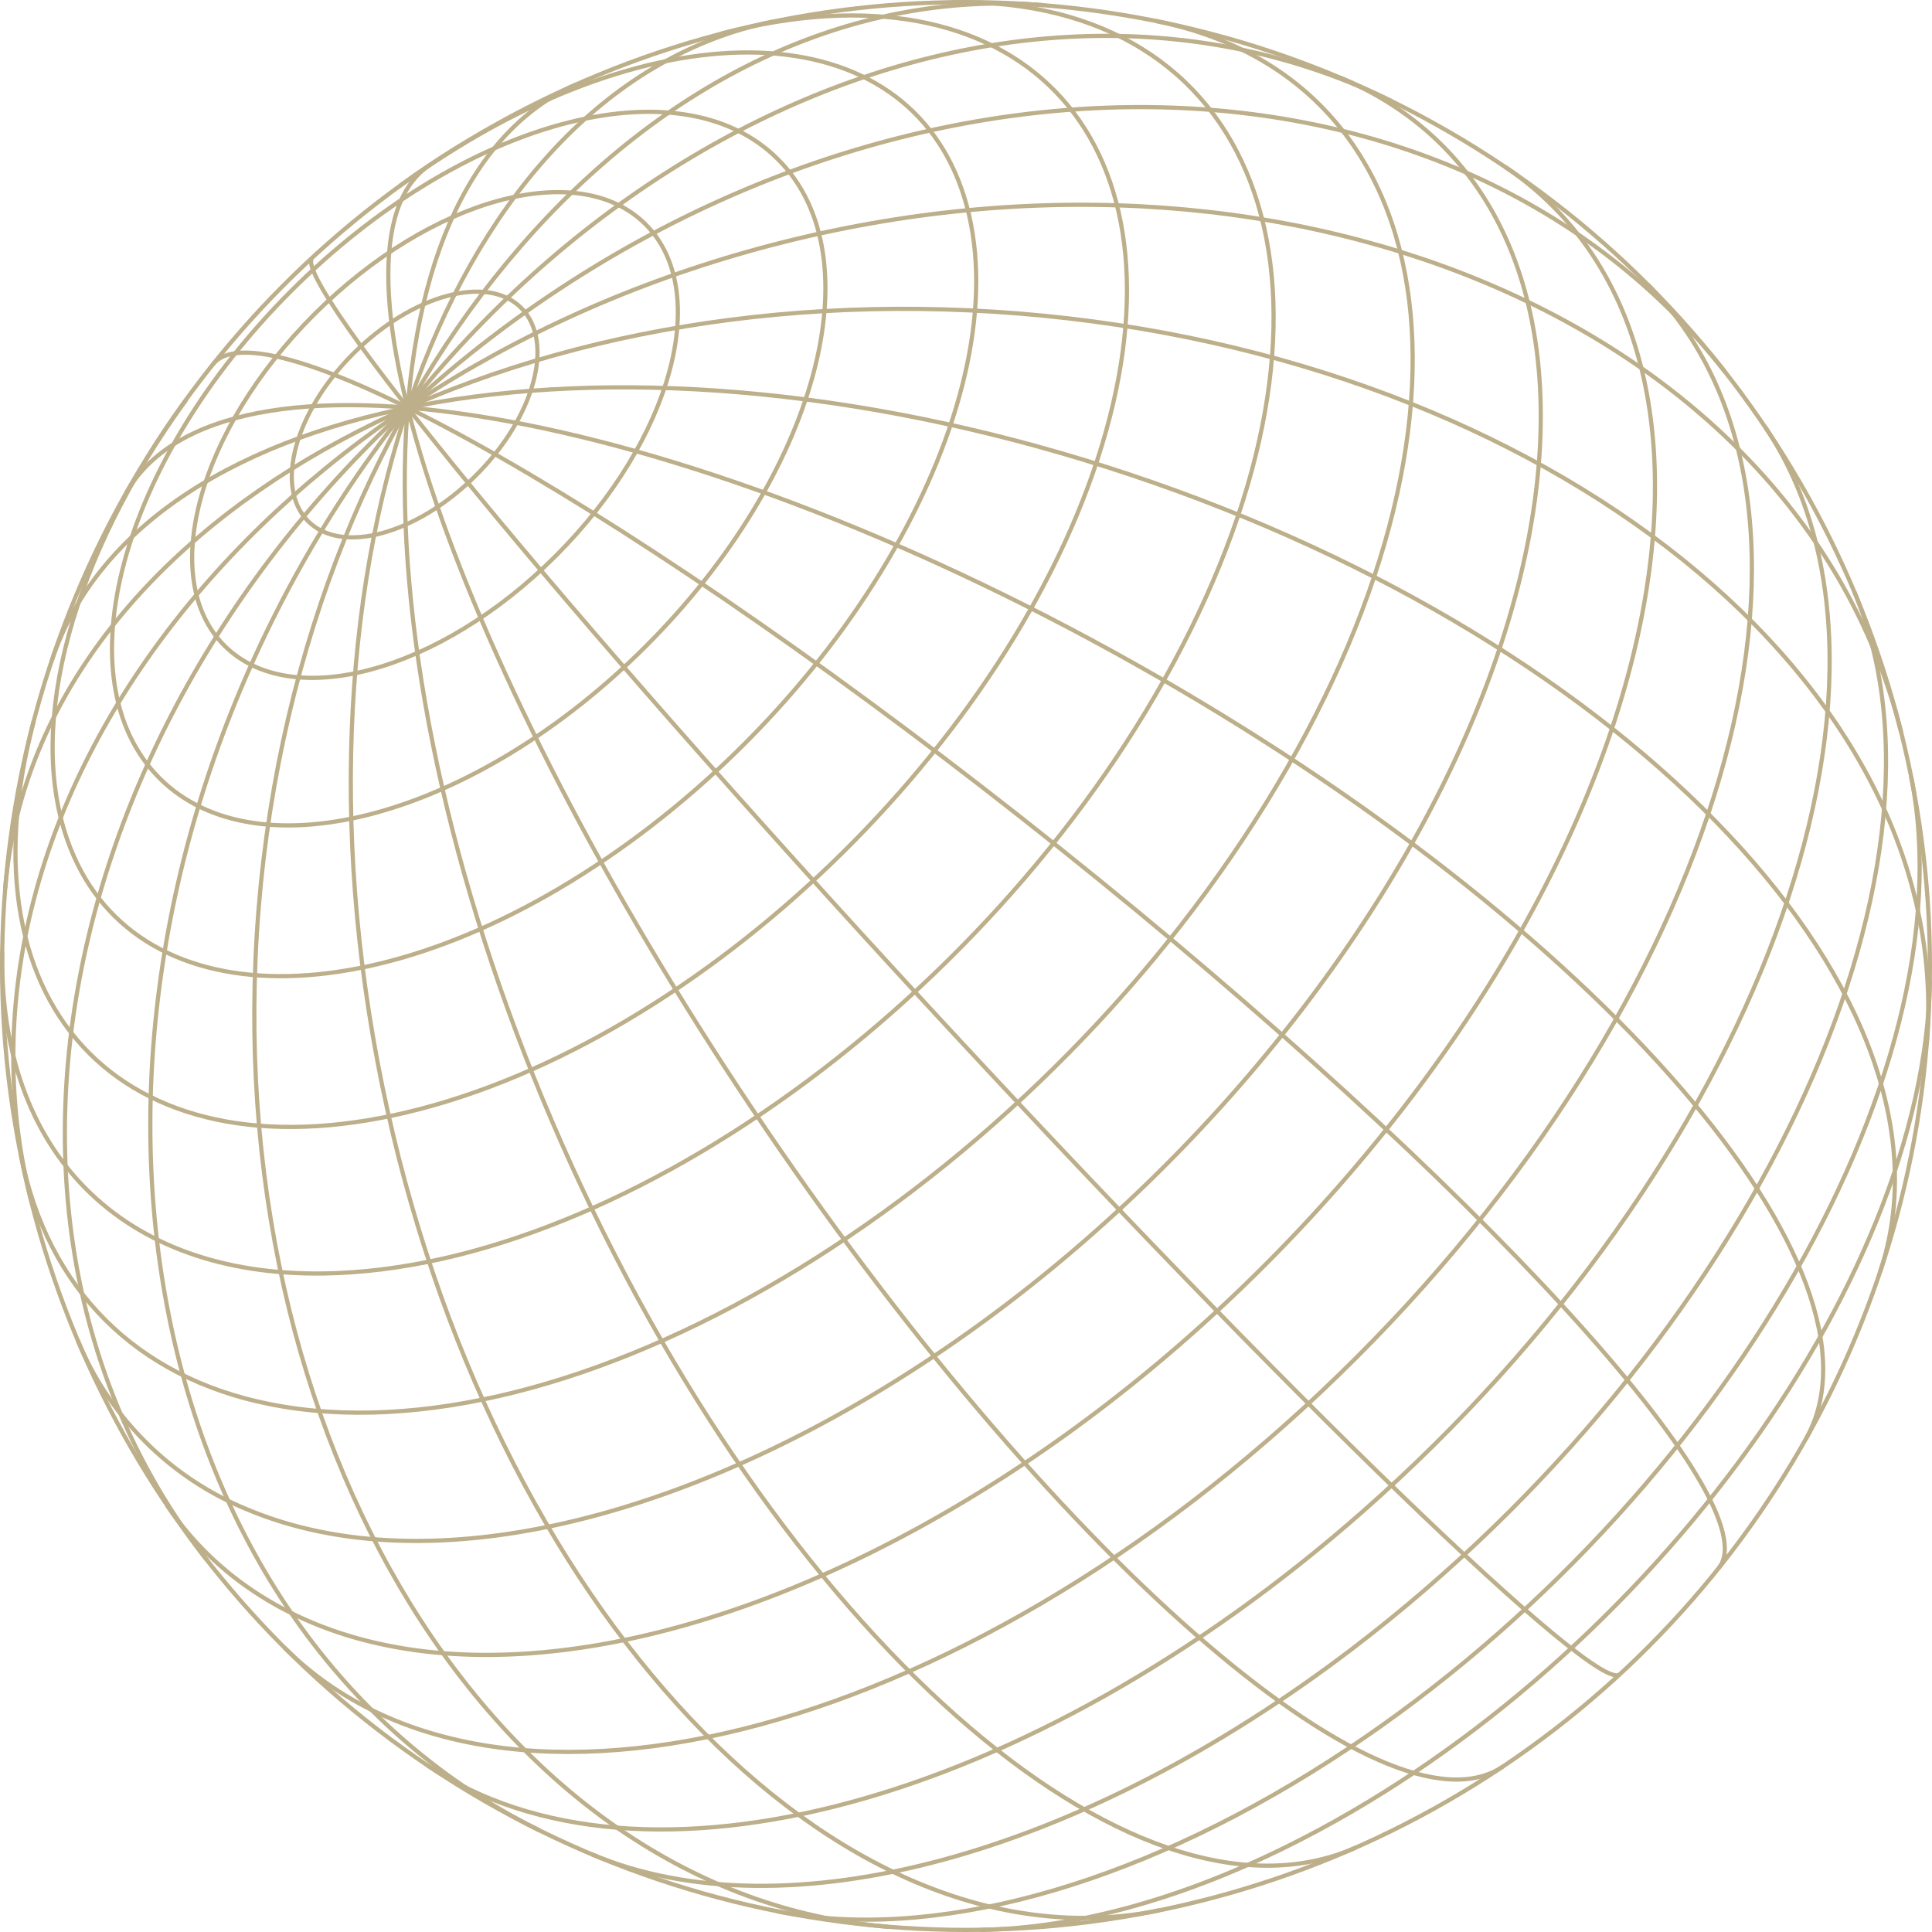 <?xml version="1.0" encoding="UTF-8"?> <svg xmlns="http://www.w3.org/2000/svg" viewBox="0 0 460.84 460.84"><defs><style>.cls-1{fill:none;stroke:#bcaf8a;}</style></defs><g id="Layer_2" data-name="Layer 2"><g id="Layer_1-2" data-name="Layer 1"><path class="cls-1" d="M386.36,399.39c-5.34,4.92-79.48-66.74-165.6-160.06S69.16,66.38,74.49,61.46"></path><path class="cls-1" d="M358.42,421.42C330.29,440.27,250.17,370,179.48,264.56S74.29,58.28,102.42,39.42"></path><path class="cls-1" d="M323.39,440.71c-53.21,23.52-137.95-51.57-189.3-167.7S84.26,43.65,137.46,20.13"></path><path class="cls-1" d="M276.58,455.66c-76.9,15.76-159.91-72.3-185.41-196.7s16.18-238,93.09-253.78"></path><path class="cls-1" d="M211.89,459.6C118.7,452.06,51.45,343.34,61.69,216.77S155.77-6.29,249,1.25"></path><path class="cls-1" d="M128.63,436.58c-91.56-45.21-120.2-174.16-64-288s176-169.52,267.57-124.31"></path><path class="cls-1" d="M49.36,372.13c-63.95-81.71-34.73-211.4,65.26-289.67S347.53,7,411.48,88.71"></path><path class="cls-1" d="M7.35,286.13C-16.48,190.71,64.07,88.41,187.27,57.65S429.66,79.29,453.49,174.71"></path><path class="cls-1" d="M1.25,211.89c7-86,115.19-147.34,241.76-137.11S466.55,163,459.6,249"></path><path class="cls-1" d="M12.38,157.47C34,92.75,149.21,73,269.63,113.24S470.12,238.66,448.46,303.37"></path><path class="cls-1" d="M30.05,117.65c22.37-39.74,130.21-21.46,240.87,40.82s182.24,145,159.87,184.72"></path><path class="cls-1" d="M50.83,86.86c12.39-15.51,102.85,36.2,202,115.49S422.41,358.48,410,374"></path><path class="cls-1" d="M460.32,233.85c-1.08,72.82-69.85,165.37-153.59,206.72-25.57,12.63-50.65,19.42-72.89,19.75"></path><path class="cls-1" d="M455.85,185.2c14.33,71.41-47.92,176.62-139,235-46.95,30.08-94.82,43.05-131.62,35.67"></path><path class="cls-1" d="M442.32,141.18c28.27,67.13-25.26,179.92-119.56,251.94-65,49.6-135.34,68.67-181.58,49.2"></path><path class="cls-1" d="M421.06,101.88c40.72,60.39-2.3,176.22-96.07,258.71-79.36,69.81-172,94.92-223.1,60.46"></path><path class="cls-1" d="M393,67.84c51.5,51.5,20.47,166-69.32,255.83S119.35,444.5,67.84,393"></path><path class="cls-1" d="M359,39.79c60.39,40.71,42.47,149.75-40,243.53S120.61,420.1,60.22,379.38A75.09,75.09,0,0,1,39.79,359"></path><path class="cls-1" d="M319.66,18.52c67.12,28.27,63.16,127.63-8.85,221.93S126,388.28,58.88,360a73.85,73.85,0,0,1-40.36-40.35"></path><path class="cls-1" d="M275.64,5c71.42,14.33,82,99.8,23.62,190.91s-163.57,153.36-235,139C32.47,328.56,11.36,307.45,5,275.65"></path><path class="cls-1" d="M227,.52c72.82-1.08,98.35,65.92,57,149.66S150.11,302.68,77.28,303.76C29.22,304.48-.2,275.07.52,227"></path><path class="cls-1" d="M172.15,8c70.46-18.45,111.5,24,91.68,94.83S170.81,246,100.35,264.5C30.86,282.7-10.2,241.65,8,172.15"></path><path class="cls-1" d="M95.35,44.35c58.94-42.78,119-42.4,134.05.85S209,158.21,150,201s-119,42.41-134-.85c-9.61-27.52,1.18-67.3,28.4-104.8"></path><path class="cls-1" d="M185.57,38C209,61.33,194.86,113.33,154.1,154.1S61.33,209,38,185.57,28.66,110.19,69.42,69.42,162.19,14.57,185.57,38Z"></path><path class="cls-1" d="M154,53.52c15.92,15.92,6.33,51.31-21.42,79.06S69.44,169.92,53.52,154,47.2,102.69,75,74.94,138.09,37.61,154,53.52Z"></path><path class="cls-1" d="M124.32,73.45c8.05,8.06,3.2,26-10.85,40s-32,18.9-40,10.85-3.2-26,10.84-40S116.26,65.39,124.32,73.45Z"></path><circle class="cls-1" cx="230.42" cy="230.42" r="229.92"></circle></g></g></svg> 